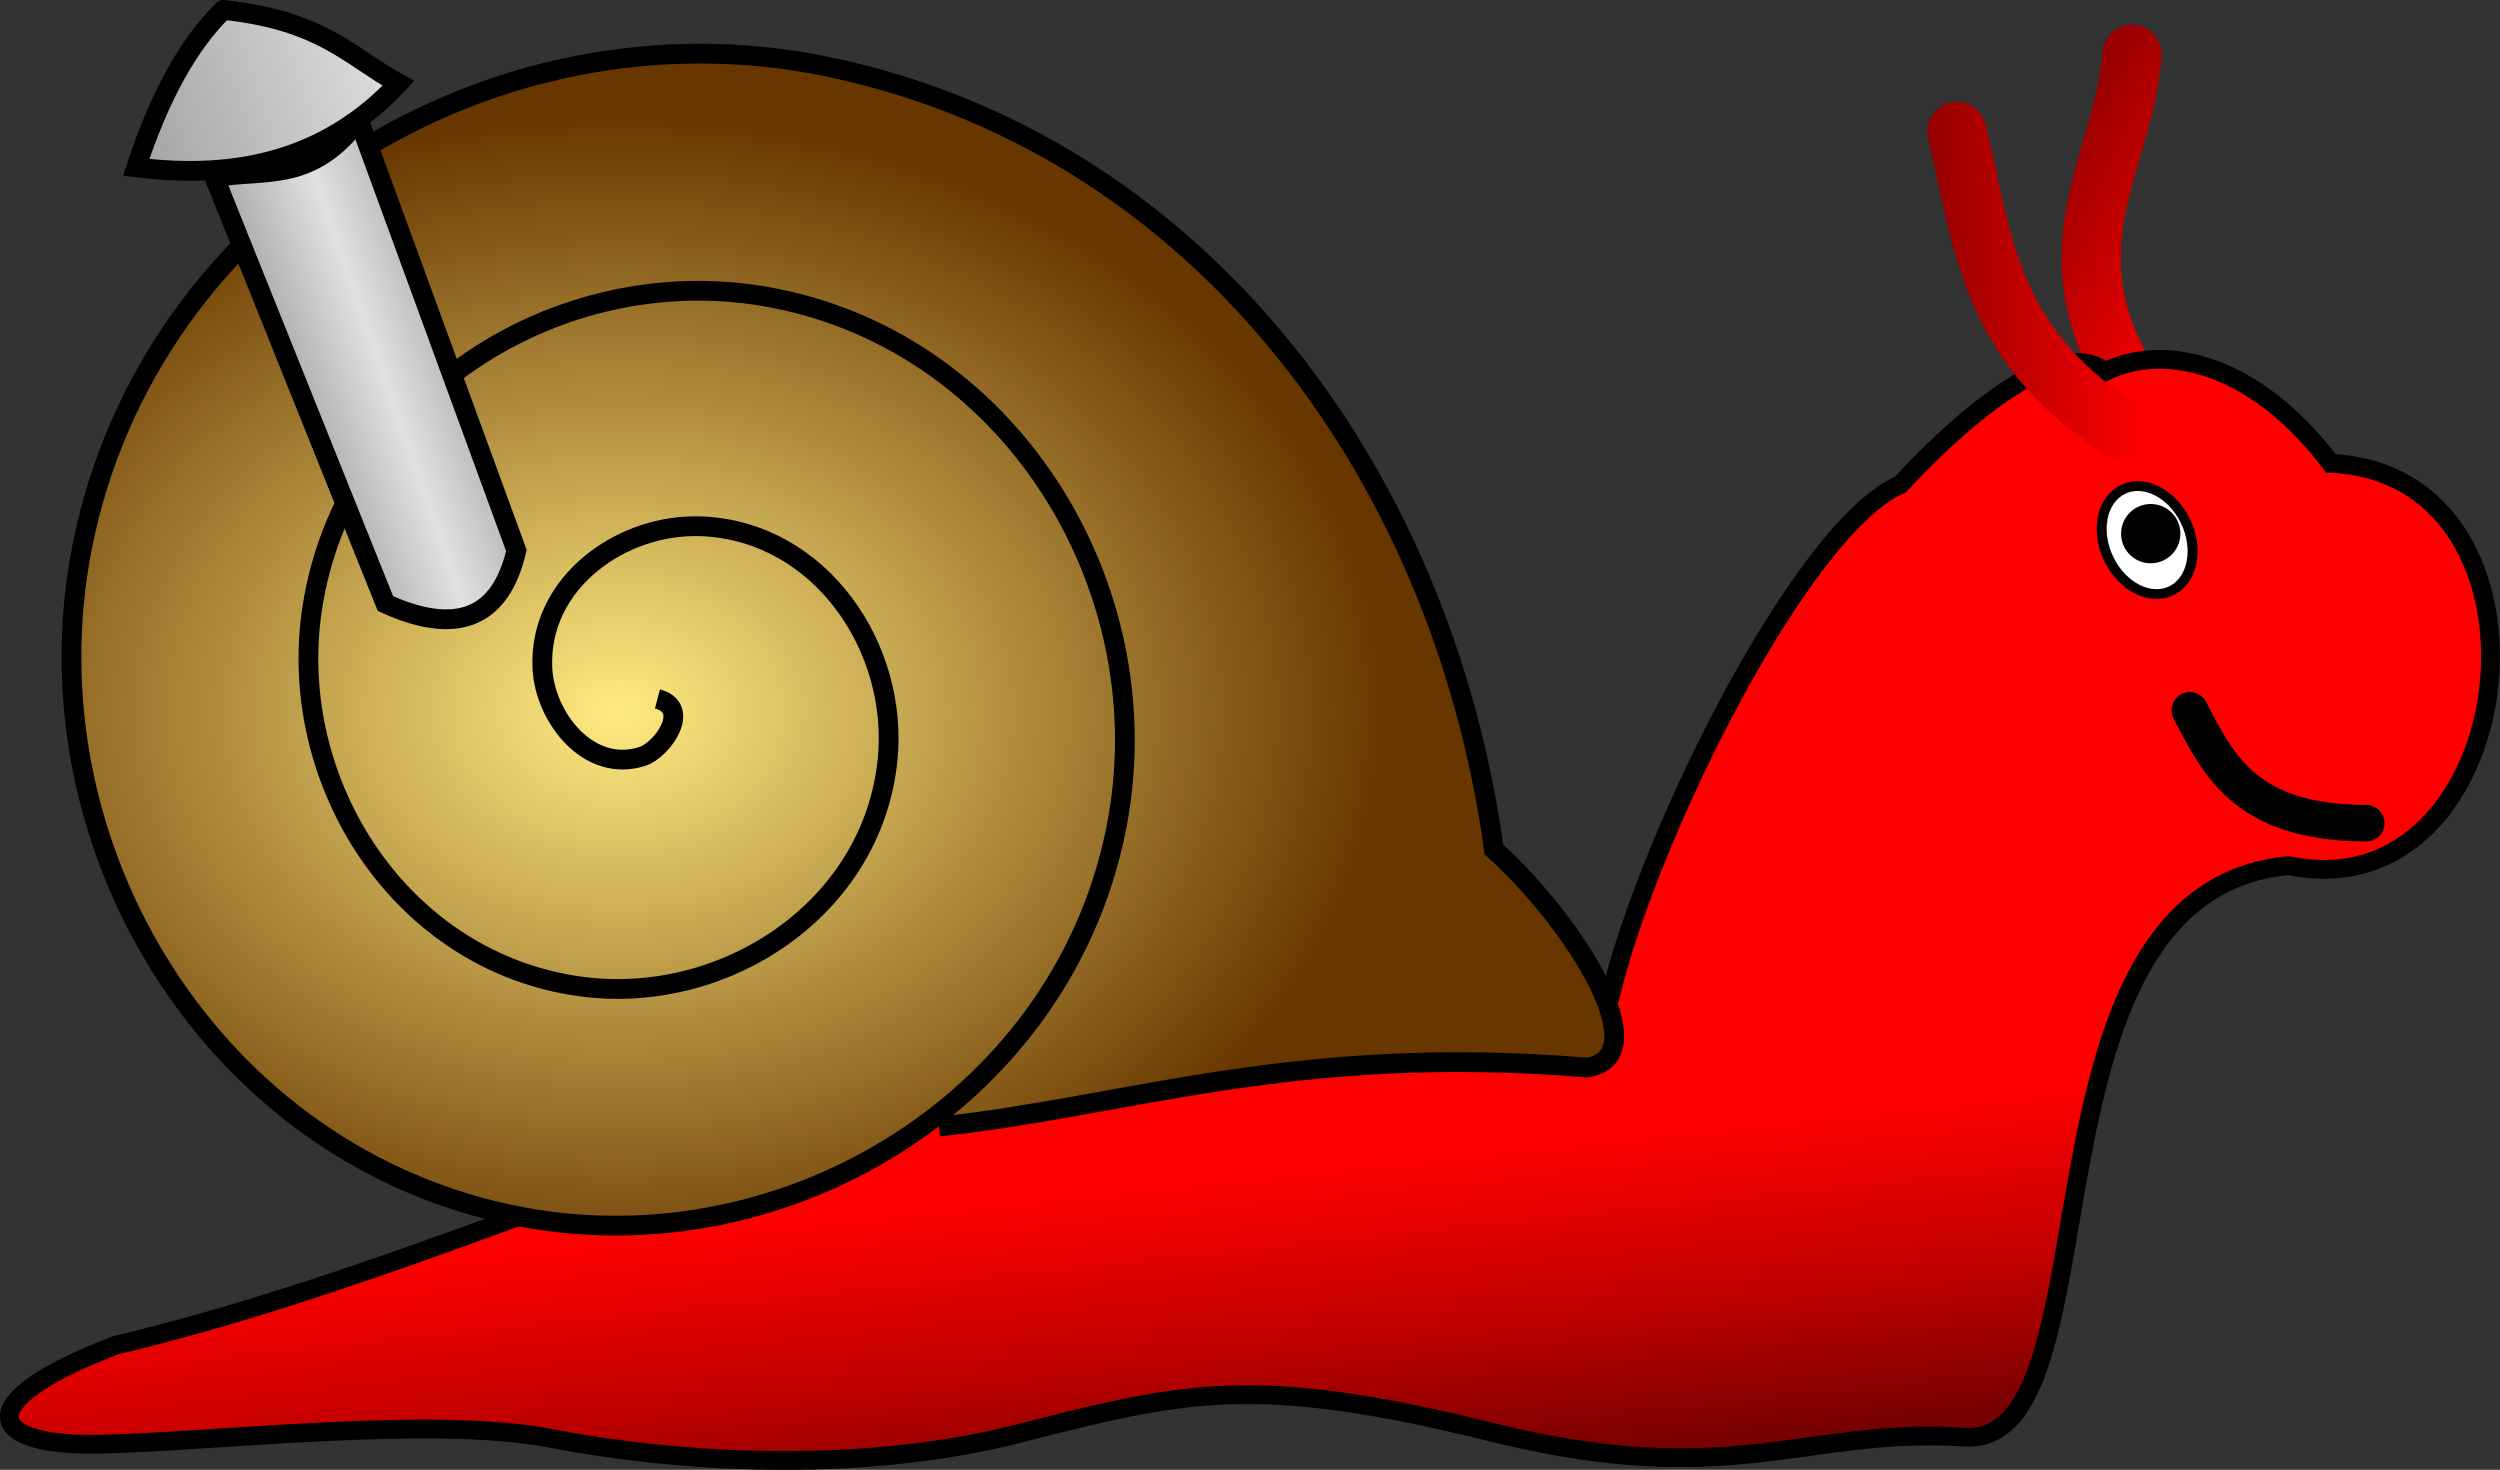 <svg xmlns="http://www.w3.org/2000/svg" xmlns:xlink="http://www.w3.org/1999/xlink" viewBox="0 0 253.06 148.78"><rect x="0" y="0" width="253.06" height="148.78" fill="#333333" stroke="none"/><defs><linearGradient id="a"><stop offset="0" stop-color="#a0a0a0"/><stop offset="1" stop-color="#e1e1e1"/></linearGradient><linearGradient id="c" y2="664.61" gradientUnits="userSpaceOnUse" x2="329.56" y1="632.47" x1="326.19"><stop offset="0" stop-color="red"/><stop offset=".584" stop-color="#b00"/><stop offset="1" stop-color="#700"/></linearGradient><linearGradient id="g" y2="540.93" gradientUnits="userSpaceOnUse" x2="378.71" gradientTransform="translate(-.714 5.714)" y1="540.93" x1="356.29"><stop offset="0" stop-color="#940000"/><stop offset="1" stop-color="red"/></linearGradient><linearGradient id="b" y2="540.93" gradientUnits="userSpaceOnUse" y1="540.93" gradientTransform="rotate(28.211 371.968 558.69)" x2="378.71" x1="356.29"><stop offset="0" stop-color="#940000"/><stop offset="1" stop-color="red"/></linearGradient><linearGradient id="e" y2="464.33" xlink:href="#a" spreadMethod="reflect" gradientUnits="userSpaceOnUse" x2="292.43" gradientTransform="rotate(-3.621 1414.791 1887.906)" y1="464.33" x1="281.14"/><linearGradient id="f" y2="434.7" xlink:href="#a" gradientUnits="userSpaceOnUse" x2="303.86" gradientTransform="rotate(-3.621 1357.934 1878.35)" y1="434.7" x1="274"/><radialGradient id="d" gradientUnits="userSpaceOnUse" cy="592.27" cx="223.04" gradientTransform="matrix(1 0 0 .776 0 130.75)" r="77.756"><stop offset="0" stop-color="#ffeb82"/><stop offset="1" stop-color="#683700"/></radialGradient></defs><path d="M376.58 558.03c-9.368-14.491-1.084-23.097-.295-34.202" stroke="url(#b)" stroke-linecap="round" stroke-width="6" fill="none" transform="translate(-160.48 -518.32)"/><path d="M170.71 664.51c11.652-.265 33.635-2.912 45.596-.584s30.637 3.741 47.262-.487c16.625-4.229 23.805-6.14 47.976-.13s31.703-.566 47.738.487c16.036 1.052 4.333-55.183 32.857-57.857 23.731 4.937 28.889-39.596 4.286-40.714-7.799-10.305-16.947-12.201-22.857-9.286-5-4.012-15.714 5.965-20.714 11.429-9.82 4.22-25.161 34.705-29.286 51.429-62.685-3.638-103.79 24.308-151.43 35.714-15.02 5.757-13.081 10.265-1.429 10z" stroke="#000" stroke-width="1.9" fill="url(#c)" transform="translate(-160.48 -518.32)"/><path d="M227.03 589.07c3.504.927.48 5.18-1.54 5.823-5.473 1.743-9.864-4.012-10.106-8.903-.435-8.75 8.14-14.792 16.267-14.39 11.927.591 19.817 12.306 18.673 23.63-1.526 15.095-16.482 24.882-30.993 22.957-18.26-2.423-29.964-20.664-27.24-38.356 3.302-21.428 24.85-35.058 45.72-31.522 24.596 4.168 40.16 29.035 35.805 53.083-5.028 27.764-33.222 45.266-60.446 40.088-30.934-5.883-50.375-37.41-44.371-67.81 6.735-34.103 41.598-55.485 75.172-48.653 37.274 7.584 62.38 40.505 67.73 79.293 8.436 7.618 16.634 21.095 9.382 22.072-29.536-2.444-46.54 3.963-65.548 5.976" stroke="#000" stroke-width="2" fill="url(#d)" transform="translate(-160.48 -518.32)"/><g stroke="#000" stroke-width="2"><path d="M212.88 557.76c-3.415 6.23-8.175 6.67-14.212 1.615l-5.07-46.2c5.014.436 9.212 3.267 15.637-1.706z" fill="url(#e)" transform="rotate(-15.599 -1700.025 893.014)"/><path d="M199.02 497.08c-4.38 2.404-8.637 6.77-12.777 12.976 9.559 4.021 18.889 4.425 27.847-1.046-4.083-4.036-5.744-8.226-15.069-11.93z" fill="url(#f)" transform="rotate(-15.599 -1700.025 893.014)"/></g><path d="M239.52 83.33c-12.215-.052-14.914-5.814-17.857-11.429" stroke="#000" stroke-linecap="round" stroke-width="3.7" fill="none"/><path d="M356.37 550.57c.445 3.9-1.566 7.542-4.491 8.135s-5.657-2.088-6.102-5.988 1.567-7.543 4.492-8.135c2.922-.593 5.652 2.083 6.1 5.979" transform="matrix(.745 -.314 .321 .728 -221.285 -236.69)" color="#000" stroke="#000" stroke-width="1.247" fill="#fff"/><path d="M220.206 54.02a2.5 2.5 0 110-.003" stroke-linejoin="round" color="#000" stroke="#000" stroke-linecap="round"/><path d="M375 561.65c-13.482-8.666-13.843-19.518-16.429-30" stroke="url(#g)" stroke-linecap="round" stroke-width="6" fill="none" transform="translate(-160.48 -518.32)"/></svg>
